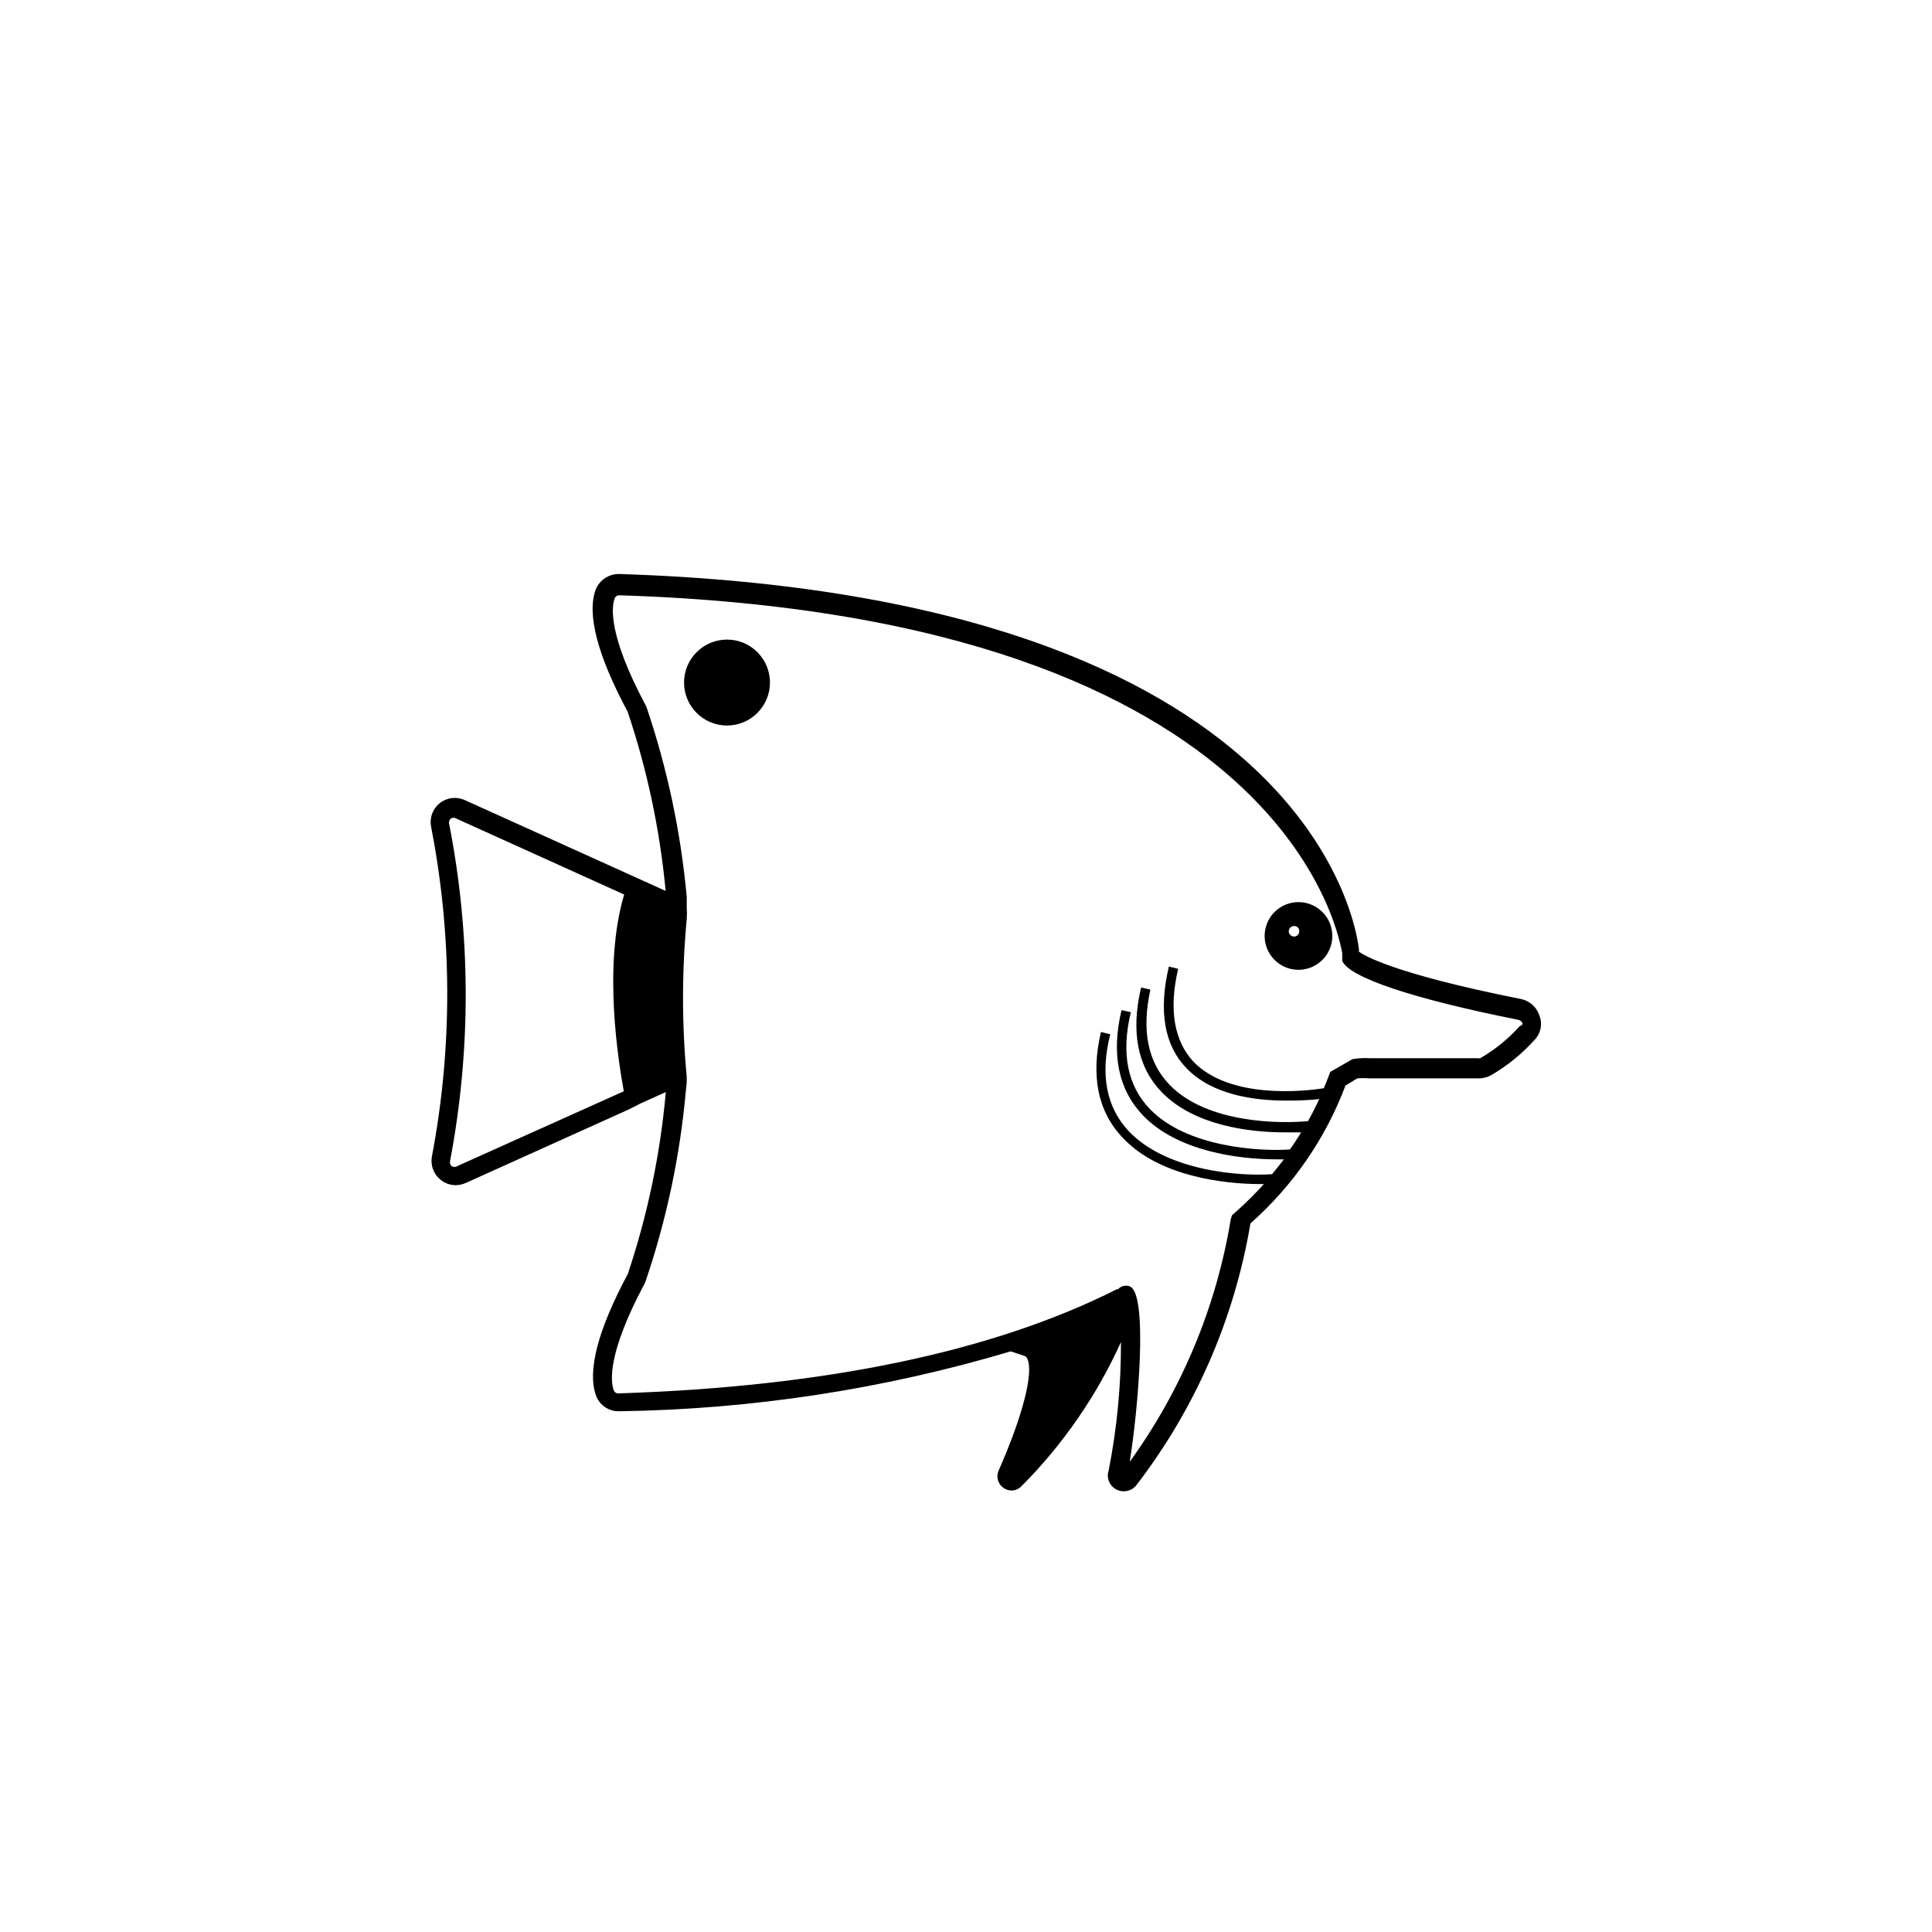 <?xml version="1.0" encoding="UTF-8"?>
<!-- Uploaded to: SVG Repo, www.svgrepo.com, Generator: SVG Repo Mixer Tools -->
<svg fill="#000000" width="800px" height="800px" version="1.1" viewBox="144 144 512 512" xmlns="http://www.w3.org/2000/svg">
 <g>
  <path d="m348.05 324.88c0 6.289-5.098 11.387-11.387 11.387-6.285 0-11.383-5.098-11.383-11.387 0-6.285 5.098-11.383 11.383-11.383 6.289 0 11.387 5.098 11.387 11.383"/>
  <path d="m488.16 383.07c-3.629-0.02-6.914 2.152-8.32 5.5-1.402 3.352-0.648 7.215 1.91 9.793 2.562 2.574 6.422 3.352 9.781 1.965 3.356-1.387 5.547-4.656 5.547-8.289 0-4.934-3.984-8.941-8.918-8.969zm-1.059 9.117v0.004c-0.754 0.062-1.434-0.465-1.559-1.211-0.043-0.375 0.066-0.75 0.301-1.043 0.238-0.293 0.582-0.48 0.957-0.52 0.363-0.059 0.734 0.043 1.023 0.273 0.285 0.227 0.465 0.57 0.488 0.938 0.09 0.762-0.449 1.457-1.211 1.562z"/>
  <path d="m551.95 413.1c-0.746-2.277-2.68-3.961-5.039-4.383-34.207-6.801-41.613-11.688-42.773-12.496v-0.504c-0.352-3.828-11.035-93.707-196.03-99.602-2.738-0.051-5.227 1.59-6.25 4.133-2.367 6.5 0.453 17.383 8.465 32.344 5.184 15.395 8.562 31.336 10.078 47.508l-53.254-24.082c-2.172-0.977-4.707-0.668-6.578 0.801-1.875 1.473-2.773 3.863-2.34 6.203 5.637 28.84 5.723 58.488 0.25 87.359-0.371 1.883 0.109 3.832 1.316 5.32 1.207 1.492 3.016 2.367 4.934 2.387 0.898-0.012 1.789-0.199 2.617-0.551l43.227-19.496 3.074-1.562 6.801-3.074c-1.457 16.41-4.836 32.594-10.074 48.215-7.961 14.863-10.781 25.746-8.414 32.242 0.961 2.59 3.488 4.262 6.246 4.133 35.109-0.504 69.984-5.844 103.64-15.871l3.68 1.211-0.004-0.004c0.359 0.145 0.637 0.441 0.758 0.809 1.664 3.727-1.258 15.113-7.656 29.625h-0.004c-0.695 1.629-0.148 3.523 1.309 4.531 0.621 0.445 1.359 0.691 2.117 0.707 0.984-0.008 1.93-0.406 2.621-1.109 11.023-11.055 19.969-24.008 26.398-38.238 0.043 11.449-1.055 22.875-3.273 34.109-0.652 1.996 0.305 4.164 2.215 5.035 0.566 0.277 1.188 0.418 1.816 0.402 1.297 0.012 2.527-0.586 3.324-1.609 15.609-20.297 25.992-44.121 30.227-69.375 11.246-9.941 19.895-22.48 25.191-36.527l3.125-1.914c1.02-0.09 2.051-0.09 3.07 0h0.555 26.199 2.519c1.07-0.035 2.121-0.309 3.074-0.805 4.414-2.566 8.391-5.812 11.789-9.625 1.492-1.719 1.898-4.129 1.059-6.246zm-242.64 20.102-44.184 19.852c-0.434 0.262-0.977 0.262-1.41 0-0.391-0.316-0.566-0.824-0.453-1.312 5.621-29.586 5.535-59.973-0.254-89.527-0.098-0.496 0.098-1.004 0.504-1.309 0.414-0.266 0.945-0.266 1.359 0l44.535 20.152c-5.738 19.246-1.406 44.789-0.098 52.145zm237.5-17.332c-3.035 3.394-6.59 6.285-10.531 8.566-0.215 0.051-0.438 0.051-0.652 0h-2.117-26.5c-1.531-0.09-3.07-0.008-4.586 0.25l-5.894 3.375-0.301 0.805c-0.402 1.109-0.906 2.316-1.41 3.527-5.441 0.855-24.938 2.922-34.562-7.055-5.039-5.441-6.602-13.703-4.031-24.586l-2.469-0.605c-2.769 11.789-1.211 20.859 4.684 26.953 6.75 7.004 17.734 8.566 26.25 8.566v0.004c2.981 0.039 5.957-0.098 8.918-0.402-0.855 1.863-1.812 3.777-2.973 5.844-6.852 0.656-26.652 0.805-36.727-9.672-5.793-5.996-7.406-14.508-5.039-25.191l-2.469-0.555c-2.769 11.738-0.957 21.059 5.441 27.711 8.566 8.867 23.176 10.68 32.598 10.68h4.383c-0.906 1.461-1.863 2.973-2.973 4.535-8.012 0.555-27.355-0.555-37.129-10.73-5.945-6.144-7.656-14.812-5.039-25.645l-2.469-0.555c-2.769 11.688-0.855 21.109 5.742 27.961 9.07 9.422 25.191 11.586 35.266 11.586h2.016c-1.008 1.309-2.016 2.621-3.125 3.93-7.961 0.605-27.609-0.656-37.836-11.234-6.047-6.297-7.809-15.113-5.039-25.844l-2.469-0.605c-2.769 11.738-0.805 21.262 5.894 28.164 9.523 10.078 26.602 12.141 36.324 12.141h0.961c-2.309 2.543-4.746 4.965-7.305 7.254l-1.109 0.957-0.352 1.008c-3.816 23.254-12.992 45.297-26.805 64.387 2.117-12.848 5.039-44.586 0-46.5-1.082-0.414-2.305-0.113-3.07 0.754h-0.301c-32.848 16.574-77.234 25.844-132 27.609-0.582 0.066-1.141-0.262-1.359-0.805-0.855-2.316-1.715-9.723 8.113-28.164l0.301-0.656-0.004 0.004c5.551-16.312 9.137-33.223 10.684-50.383l0.25-2.367v-1.512c-1.309-13.91-1.309-27.91 0-41.816 0.074-1.059 0.074-2.117 0-3.176v-2.672 0.004c-1.559-17.156-5.144-34.07-10.68-50.383l-0.301-0.605c-9.824-18.438-8.969-25.844-8.113-28.164v0.004c0.223-0.543 0.777-0.871 1.359-0.809 180.16 5.742 191.09 94.16 191.45 94.816v2.066c1.812 4.383 18.793 10.078 46.652 15.617v0.004c0.555 0.105 1 0.516 1.16 1.055-0.117 0.246-0.312 0.441-0.555 0.555z"/>
 </g>
</svg>